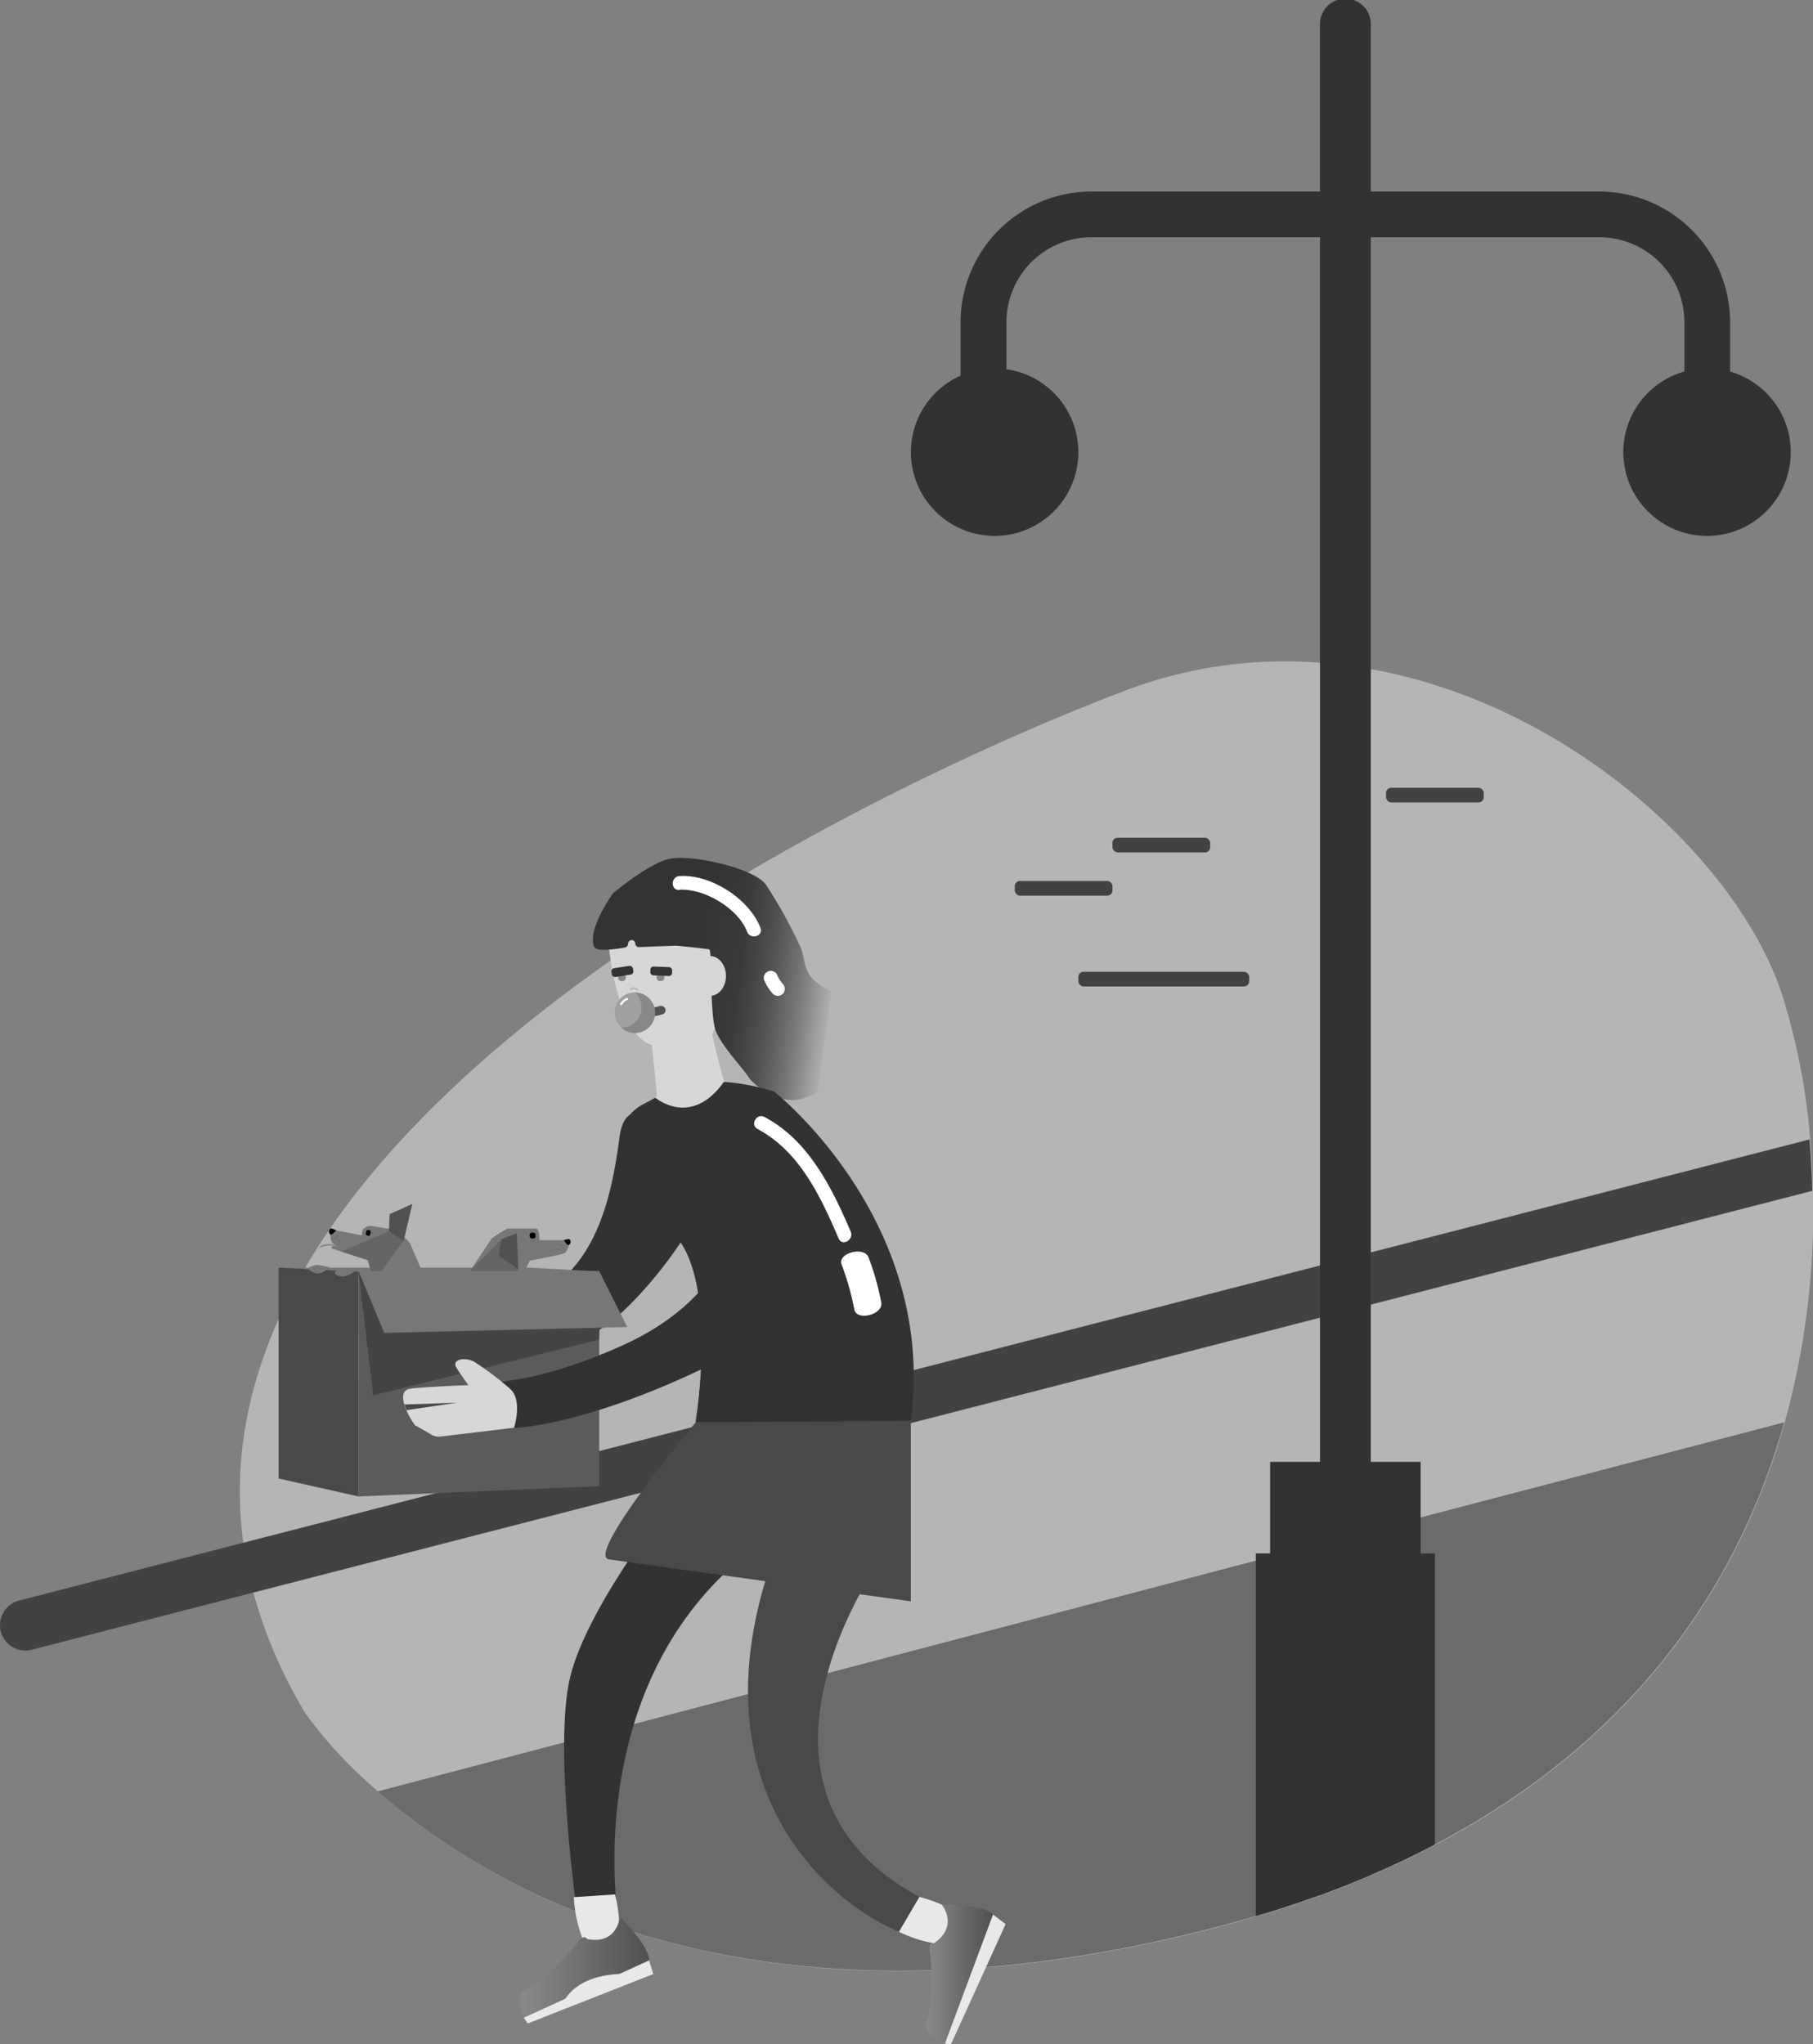 <svg xmlns="http://www.w3.org/2000/svg" xmlns:xlink="http://www.w3.org/1999/xlink" viewBox="0 0 259.4 292.44"><rect x="0" y="0" width="259.4" height="292.44" fill="#808080" stroke="none"/><defs><style>.cls-1{fill:#b5b5b5;}.cls-2,.cls-4,.cls-7{fill:#323232;}.cls-2{opacity:0.56;}.cls-3{fill:#424242;}.cls-5{fill:#777;}.cls-6{fill:#515151;}.cls-7{opacity:0.25;}.cls-8{fill:#494949;}.cls-9{fill:#d7d7d7;}.cls-10{fill:url(#Безымянный_градиент_5);}.cls-11{fill:#505050;}.cls-12{fill:#a0a0a0;}.cls-13{fill:#888;}.cls-14{fill:#fff;}.cls-15{fill:#868686;}.cls-16{fill:#333;}.cls-17{fill:#e8e8e8;}.cls-18{fill:url(#Безымянный_градиент_4);}.cls-19{fill:url(#Безымянный_градиент_4-2);}.cls-20{fill:#bdbdbd;}.cls-21{fill:#5b5b5b;}</style><linearGradient id="Безымянный_градиент_5" x1="75.46" y1="135.98" x2="186.94" y2="150.98" gradientUnits="userSpaceOnUse"><stop offset="0.21" stop-color="#333"/><stop offset="0.27" stop-color="#333" stop-opacity="0.95"/><stop offset="0.31" stop-color="#333" stop-opacity="0.77"/><stop offset="0.35" stop-color="#333" stop-opacity="0.47"/><stop offset="0.39" stop-color="#333" stop-opacity="0.05"/><stop offset="0.39" stop-color="#333" stop-opacity="0"/></linearGradient><linearGradient id="Безымянный_градиент_4" x1="132.45" y1="282.4" x2="142.08" y2="282.4" gradientUnits="userSpaceOnUse"><stop offset="0.04" stop-color="#888"/><stop offset="1" stop-color="#505050"/></linearGradient><linearGradient id="Безымянный_градиент_4-2" x1="74.4" y1="281.44" x2="92.87" y2="281.44" xlink:href="#Безымянный_градиент_4"/></defs><title>ill 3 </title><g id="Слой_2" data-name="Слой 2"><g id="Слой_2-2" data-name="Слой 2"><path class="cls-1" d="M255.34,203.52c-6.23,22.23-20.65,45-50,60.39q-4.37,2.31-9.17,4.36c-2.35,1-4.77,2-7.28,2.88q-4.41,1.61-9.17,3c-1.4.41-2.82.82-4.27,1.2a199.6,199.6,0,0,1-25.3,5.13c-50.88,6.8-81.45-11.44-96-24.18a62.74,62.74,0,0,1-10.42-11.16,68.35,68.35,0,0,1-7.47-17.28,57.89,57.89,0,0,1-1.44-7.14C27.21,165,107.71,121.11,150.1,103.17c4-1.69,7.64-3.14,10.84-4.36a64.46,64.46,0,0,1,28-4,67.66,67.66,0,0,1,7.28.92c28.49,5.17,52.31,27.35,58.69,46.34A93.32,93.32,0,0,1,259,163c.21,2.37.35,4.85.41,7.4A113.45,113.45,0,0,1,255.34,203.52Z"/><path class="cls-2" d="M255.27,203.47c-6.23,22.23-20.65,45-50,60.39q-4.37,2.31-9.17,4.36-3.52,1.51-7.27,2.88c-3,1.07-6,2.08-9.18,3-1.4.41-2.82.82-4.27,1.2a199.6,199.6,0,0,1-25.3,5.13c-50.88,6.8-81.45-11.44-96-24.18l125.6-33,4.2-1.1,5-1.31,7.27-1.91Z"/><path class="cls-3" d="M259.3,170.35,36.2,227.83,4.54,236a3.64,3.64,0,0,1-4.43-2.61,4.11,4.11,0,0,1-.11-.91,3.65,3.65,0,0,1,2.73-3.52l32-8.25L258.89,163C259.1,165.32,259.24,167.8,259.3,170.35Z"/><path class="cls-4" d="M90.45,159.32s-1.35.28-1.75,3c-.89,6.2-2.42,18.56-11.76,22.89-14.33,6.63-21.8,4.74-20.35,6.94s-1.76,10,27.94-1.4c6.06-2.32,17.8-18.21,16.48-21.76S101.78,160.9,90.45,159.32Z"/><polygon class="cls-5" points="39.86 181.34 75.79 181.34 86.1 181.91 51.3 181.91 39.86 181.34"/><path class="cls-5" d="M54.08,177.2,53.2,177l-5.93-1.15s-.21,1.69.47,2.11,6,2.5,6,2.5Z"/><path class="cls-5" d="M53,175.36l3.68.58a14.2,14.2,0,0,1,2,1.92l2.24,5.29a.54.54,0,0,1-.6.75l-4.65-.9c-.24-.05-2.14.73-2.15.48L51.7,177a.56.56,0,0,1,0-.13l.18-.88C51.93,175.7,52.68,175.31,53,175.36Z"/><path d="M48.09,176s-.59.75-.85.57a.53.53,0,0,1,.07-.84C47.51,175.7,48.09,176,48.09,176Z"/><circle cx="48.3" cy="176.82" r="0.04"/><circle cx="47.95" cy="177.22" r="0.04"/><circle cx="48.63" cy="177.51" r="0.04"/><polygon class="cls-6" points="57.76 177.48 55.65 176.13 55.74 173.69 59 172.22 57.76 177.48"/><path class="cls-5" d="M52.62,180.28l-5.13-1.68s-.12-.31.1-.36,4.26.6,4.26.6l1.34,1.44Z"/><path class="cls-5" d="M48.43,178.33a4,4,0,0,0-2.85.22s.57-.93,2.85-.37S48.43,178.33,48.43,178.33Z"/><rect x="52.35" y="175.97" width="0.65" height="0.79" rx="0.23" transform="translate(34.41 -6.79) rotate(10.93)"/><polygon class="cls-7" points="55.65 176.13 48.82 179.04 52.62 180.28 53.49 183.33 57.76 177.48 55.65 176.13"/><path class="cls-5" d="M76.71,175.75H72.63a14.16,14.16,0,0,0-2.29,1.44l-3.07,4.59a.52.52,0,0,0,.43.81h4.55c.24,0,1.89,1.08,2,.85l2.91-5.78a.51.51,0,0,0,0-.13v-.86C77.13,176.39,77,175.76,76.71,175.75Z"/><polygon class="cls-7" points="71.71 177.28 67.27 181.78 71.35 183.74 74.16 181.59 73.38 177.28 71.71 177.28"/><path class="cls-2" d="M97.38,177.7c-3.68,5.57-9.38,11.88-13,13.28C60.21,200.24,57.83,196.82,57,194c3.37.5,10.06-.66,23.83-5.94,3.81-1.46,9.89-8.31,13.53-14.07l.05.06.72.83s0,0,0,0c.55.64,1.12,1.32,1.72,2.07.07.09.16.19.23.3Z"/><path class="cls-4" d="M97.58,212.69s-13.43,16.53-16,27.21c-2.42,9.87,1,33.88,1,33.88s5.91,2.71,5.58-1.71-2.83-33,19.22-50.21c18.34-14.29.45-12.69.45-12.69Z"/><path class="cls-8" d="M126.3,206.72a22.36,22.36,0,0,1,0,15.91s-24.52,33.74,6.26,49.24c0,0,4.88,4.67,0,5.34s-35-14.47-22.54-52.72l1.47-15.61Z"/><path class="cls-4" d="M130.32,203.29l-30.78.18s3-18.07-2.16-25.77l-.27-.38c-.07-.11-.16-.21-.23-.3-.6-.75-1.17-1.43-1.72-2.07,0,0,0,0,0,0l-.72-.83-.05-.06c-3.25-3.7-5.41-5.88-5.74-10.11a6.27,6.27,0,0,1,3.4-6c3.84-2,8-5,18.68-1.82C110.69,156.08,134.14,174.45,130.32,203.29Z"/><path class="cls-8" d="M99.54,203.47l30.78-.22v25.82s-39.66-5.47-43.18-6S99.54,203.47,99.54,203.47Z"/><path class="cls-9" d="M93.72,157s5.13,4.44,9.88-2.27C103.6,154.73,97.71,154,93.72,157Z"/><path class="cls-9" d="M103.6,154.73s-1.15-4.13-1.56-6.21S95,146.76,95,146.76l-1.91.91L94,156.8Z"/><path class="cls-9" d="M101.85,148.11a24.4,24.4,0,0,0,1.71-6.46c.82-4.76,1.42-10.58-.6-11.29s-3.7-4.6-8.68-2.84-7.62.29-7.4,5.2,2.13,17.87,8,16.84A54.18,54.18,0,0,0,101.85,148.11Z"/><path class="cls-10" d="M87.74,127.76a.58.58,0,0,0-.1.12c-3.16,4.64-3,6.9-2.59,7.62s3.33.21,4.35.05a.5.5,0,0,0,.42-.37l.08-.33a.51.51,0,0,1,1,.12h0a.51.51,0,0,0,.53.51l5.14-.2h.07c.4,0,4.34.43,4.83.53s0,9.57,1,11.81,3.41,4.67,4.75,6.62c.45.66,4.17,4.24,8.05,2.78s5.45-4.42,5.6-6.79,2-6.49-2.21-8.54-3.19-4.31-4.22-6.43a71,71,0,0,0-4.79-8.61c-1.55-2.46-11-4.56-14.07-3.75C92.72,123.66,88.3,127.3,87.74,127.76Z"/><ellipse class="cls-9" cx="101.6" cy="139.61" rx="2.27" ry="2.85"/><path class="cls-11" d="M94.72,145.12a8.62,8.62,0,0,1-4.88,0,.65.65,0,0,1-.48-.83h0a.71.71,0,0,1,.84-.37,7.22,7.22,0,0,0,4.17,0,.7.7,0,0,1,.83.37h0A.64.64,0,0,1,94.72,145.12Z"/><circle class="cls-12" cx="90.83" cy="144.84" r="2.88"/><path class="cls-13" d="M90.87,142a2.89,2.89,0,0,1-2,5h0a2.89,2.89,0,1,0,2-5Z"/><path class="cls-14" d="M88.75,143.55a2,2,0,0,1,.89-.78.15.15,0,0,1,.21.08h0a.16.16,0,0,1-.09.2,1.71,1.71,0,0,0-.75.66.19.19,0,0,1-.22.07h0A.17.17,0,0,1,88.75,143.55Z"/><circle class="cls-15" cx="88.99" cy="139.81" r="0.56"/><circle class="cls-15" cx="94.51" cy="139.81" r="0.56"/><rect class="cls-16" x="87.48" y="138.34" width="3.12" height="1.27" rx="0.45" transform="translate(-20.29 15.32) rotate(-8.84)"/><rect class="cls-16" x="93.05" y="138.31" width="3.12" height="1.27" rx="0.45" transform="translate(5.7 -3.72) rotate(2.32)"/><path class="cls-14" d="M97.21,127.28c3.47-.23,8.4,2.62,9.68,6,.45,1.19,2.38.67,1.92-.53-1.6-4.18-7.15-7.72-11.6-7.43-1.27.08-1.28,2.08,0,2Z"/><path class="cls-14" d="M109.42,140.39a6.65,6.65,0,0,0,1.22,1.83,1,1,0,0,0,1.41-1.41,5,5,0,0,1-.9-1.43,1,1,0,0,0-1.37-.36,1,1,0,0,0-.36,1.37Z"/><path class="cls-2" d="M115.64,179.93l-5.75,7.91L99.78,201.78c.22-1.77.52-4.72.6-8.06l7.46-9.16,3.73-4.59Z"/><path class="cls-17" d="M131.55,271.35l-2.93,5a18.89,18.89,0,0,0,6.58,1.84C138.2,278.2,141.27,274,131.55,271.35Z"/><path class="cls-17" d="M88,271l-5.9.39A18.94,18.94,0,0,0,83.64,278C85,280.66,90.34,280.74,88,271Z"/><path class="cls-18" d="M134.73,272.45s2.56,3-1.09,5.53c0,0-.88-.33-.6,1.33s.44,8.15-.44,9.87,2.6,3.16,2.6,3.16l6.88-18.47S141.08,272.41,134.73,272.45Z"/><path class="cls-19" d="M88.68,274.24s-.34,4-4.69,3.14c0,0-.38-.86-1.36.52s-5.45,6.07-7.29,6.66-.4,4.08-.4,4.08l17.93-8.2S93.2,278.7,88.68,274.24Z"/><polygon class="cls-17" points="142.08 273.88 143.88 275.25 136.06 292.44 135.2 292.34 142.08 273.88"/><polygon class="cls-17" points="92.87 280.44 93.47 282.39 75.5 289.46 74.94 288.64 92.87 280.44"/><path class="cls-17" d="M89.89,282.39s-6.66-.56-9.23,3.89C79.22,288.75,89.89,282.39,89.89,282.39Z"/><path class="cls-9" d="M59.82,190.58a1.69,1.69,0,0,0-.32,0c-1.24,0-9.28.33-11.74.64-2.66.34-.17,4.24.08,4.32s2.53,1.48,3.65,2.17a2,2,0,0,0,1.28.28l8.67-1a2,2,0,0,0,1.66-1.34C63.66,193.94,64,191.11,59.82,190.58Z"/><path class="cls-9" d="M61.93,191.21a42.3,42.3,0,0,0-5.1-3.83c-1.5-.74-3.08-.21-2.58.73s2.41,3.52,2.41,3.52Z"/><path class="cls-20" d="M90.28,141.71a.16.16,0,0,1-.13-.06.19.19,0,0,1,0-.25,1,1,0,0,1,1.13,0,.18.18,0,0,1,0,.25.16.16,0,0,1-.24,0,.58.58,0,0,0-.7,0A.17.17,0,0,1,90.28,141.71Z"/><polygon class="cls-21" points="85.73 212.59 51.3 214.07 51.3 181.91 85.73 181.91 85.73 212.59"/><polygon class="cls-8" points="51.3 181.91 39.86 181.34 39.86 211.5 51.3 214.07 51.3 181.91"/><polygon class="cls-2" points="85.73 191.63 53.4 199.6 51.3 181.91 86.1 181.91 85.73 191.63"/><polygon class="cls-5" points="51.3 181.83 54.98 190.67 89.74 189.83 85.73 181.83 51.3 181.83"/><path class="cls-2" d="M100.38,193.72c.12-5.72-.43-12.56-3.27-16.4-.93-.41-2.78,1.49-3.52.74,0,0,1.33-3.06,1.31-3.07-.27-.28-.33-.64-.61-.94l.11,0a28.8,28.8,0,0,1,13.44,10.48,29.61,29.61,0,0,1,2,3.28,38.65,38.65,0,0,1,4.38,15.41l-14.73.22s.1-.63.24-1.69C100,200,100.3,197.06,100.38,193.72Z"/><path class="cls-4" d="M117.27,166.14a4.25,4.25,0,0,0-8.27-.31c-2.54,9.35-5.41,20.23-20.31,26.8-8.59,3.79-13.85,4.63-16,4.9a4.19,4.19,0,0,0-3.68,3.8c-.11,1.91,1.27,3.58,7.26,2.65,10.36-1.61,21.51-6.85,24.33-8.23a4.37,4.37,0,0,0,1.18-.86l13.78-14.24a4.21,4.21,0,0,0,1.1-2c.07-.35.16-.77.25-1.25A32.81,32.81,0,0,0,117.27,166.14Z"/><path class="cls-9" d="M70.64,198s-9.23.31-11.9.65.5,5.24.75,5.32,1.46.8,2.24,1.26a2.11,2.11,0,0,0,1.3.27l10.52-1.26S75.63,197.81,70.64,198Z"/><path class="cls-9" d="M72.91,198.62a42.1,42.1,0,0,0-5.1-3.84c-1.5-.74-3.08-.2-2.58.73S67.65,199,67.65,199Z"/><polygon class="cls-8" points="57.87 200.91 65.4 200.66 58.17 201.72 57.87 200.91"/><path class="cls-14" d="M120.41,180.88a37.7,37.7,0,0,1,1.82,6.43c.32,1.73,4.2.75,3.86-1a38.77,38.77,0,0,0-1.81-6.42c-.65-1.7-4.49-.61-3.87,1Z"/><path class="cls-14" d="M108.39,161.5c6.06,3.26,9,9.64,11.61,15.68.5,1.18,2.22.16,1.72-1-2.74-6.37-6-13-12.32-16.39-1.14-.61-2.14,1.11-1,1.72Z"/><path class="cls-5" d="M74.82,177.4H81.5s-.12,1.64-.83,1.91-6.12,1.27-6.12,1.27Z"/><polygon class="cls-6" points="73.95 176.4 71.71 177.28 71.35 179.61 74.16 181.59 73.95 176.4"/><path d="M80.69,177.4s.42.81.7.69a.51.51,0,0,0,.09-.81C81.31,177.19,80.69,177.4,80.69,177.4Z"/><rect x="75.79" y="176.33" width="0.84" height="0.84" rx="0.3"/><circle cx="80.36" cy="178.1" r="0.04"/><circle cx="80.61" cy="178.54" r="0.04"/><circle cx="79.91" cy="178.7" r="0.04"/><path class="cls-5" d="M49,181.5c-1.21.23-1.52.8-.37,1.05s2-.69,2.3-.72A16.87,16.87,0,0,0,49,181.5Z"/><path class="cls-5" d="M45.69,181a1.67,1.67,0,0,0-.63,0c-1.19.26-1.13.62-.15,1.05,1.14.5,2-.68,2.31-.71A6.9,6.9,0,0,0,45.69,181Z"/><path class="cls-4" d="M196.13,3.64V268.22q-3.52,1.51-7.27,2.88V3.64a3.64,3.64,0,1,1,7.27,0Z"/><path class="cls-4" d="M144,59.42V46.09a12.16,12.16,0,0,1,12.15-12.15h72.73A12.16,12.16,0,0,1,241,46.09V59.42h6.54V46.09A18.74,18.74,0,0,0,228.86,27.4H156.13a18.75,18.75,0,0,0-18.7,18.69V59.42Z"/><circle class="cls-4" cx="142.31" cy="64.68" r="11.98"/><circle class="cls-4" cx="244.24" cy="64.68" r="11.98"/><rect class="cls-4" x="181.73" y="209.12" width="21.53" height="32.74"/><path class="cls-4" d="M205.3,222.21v41.65q-4.37,2.31-9.17,4.36-3.52,1.51-7.27,2.88c-3,1.07-6,2.08-9.18,3V222.21Z"/><rect class="cls-3" x="159.17" y="119.84" width="13.98" height="2.1" rx="0.74"/><rect class="cls-3" x="198.31" y="112.69" width="13.98" height="2.1" rx="0.74"/><rect class="cls-3" x="145.19" y="126.02" width="13.98" height="2.1" rx="0.74"/><rect class="cls-3" x="154.29" y="139.01" width="24.44" height="2.1" rx="0.74"/></g></g></svg>